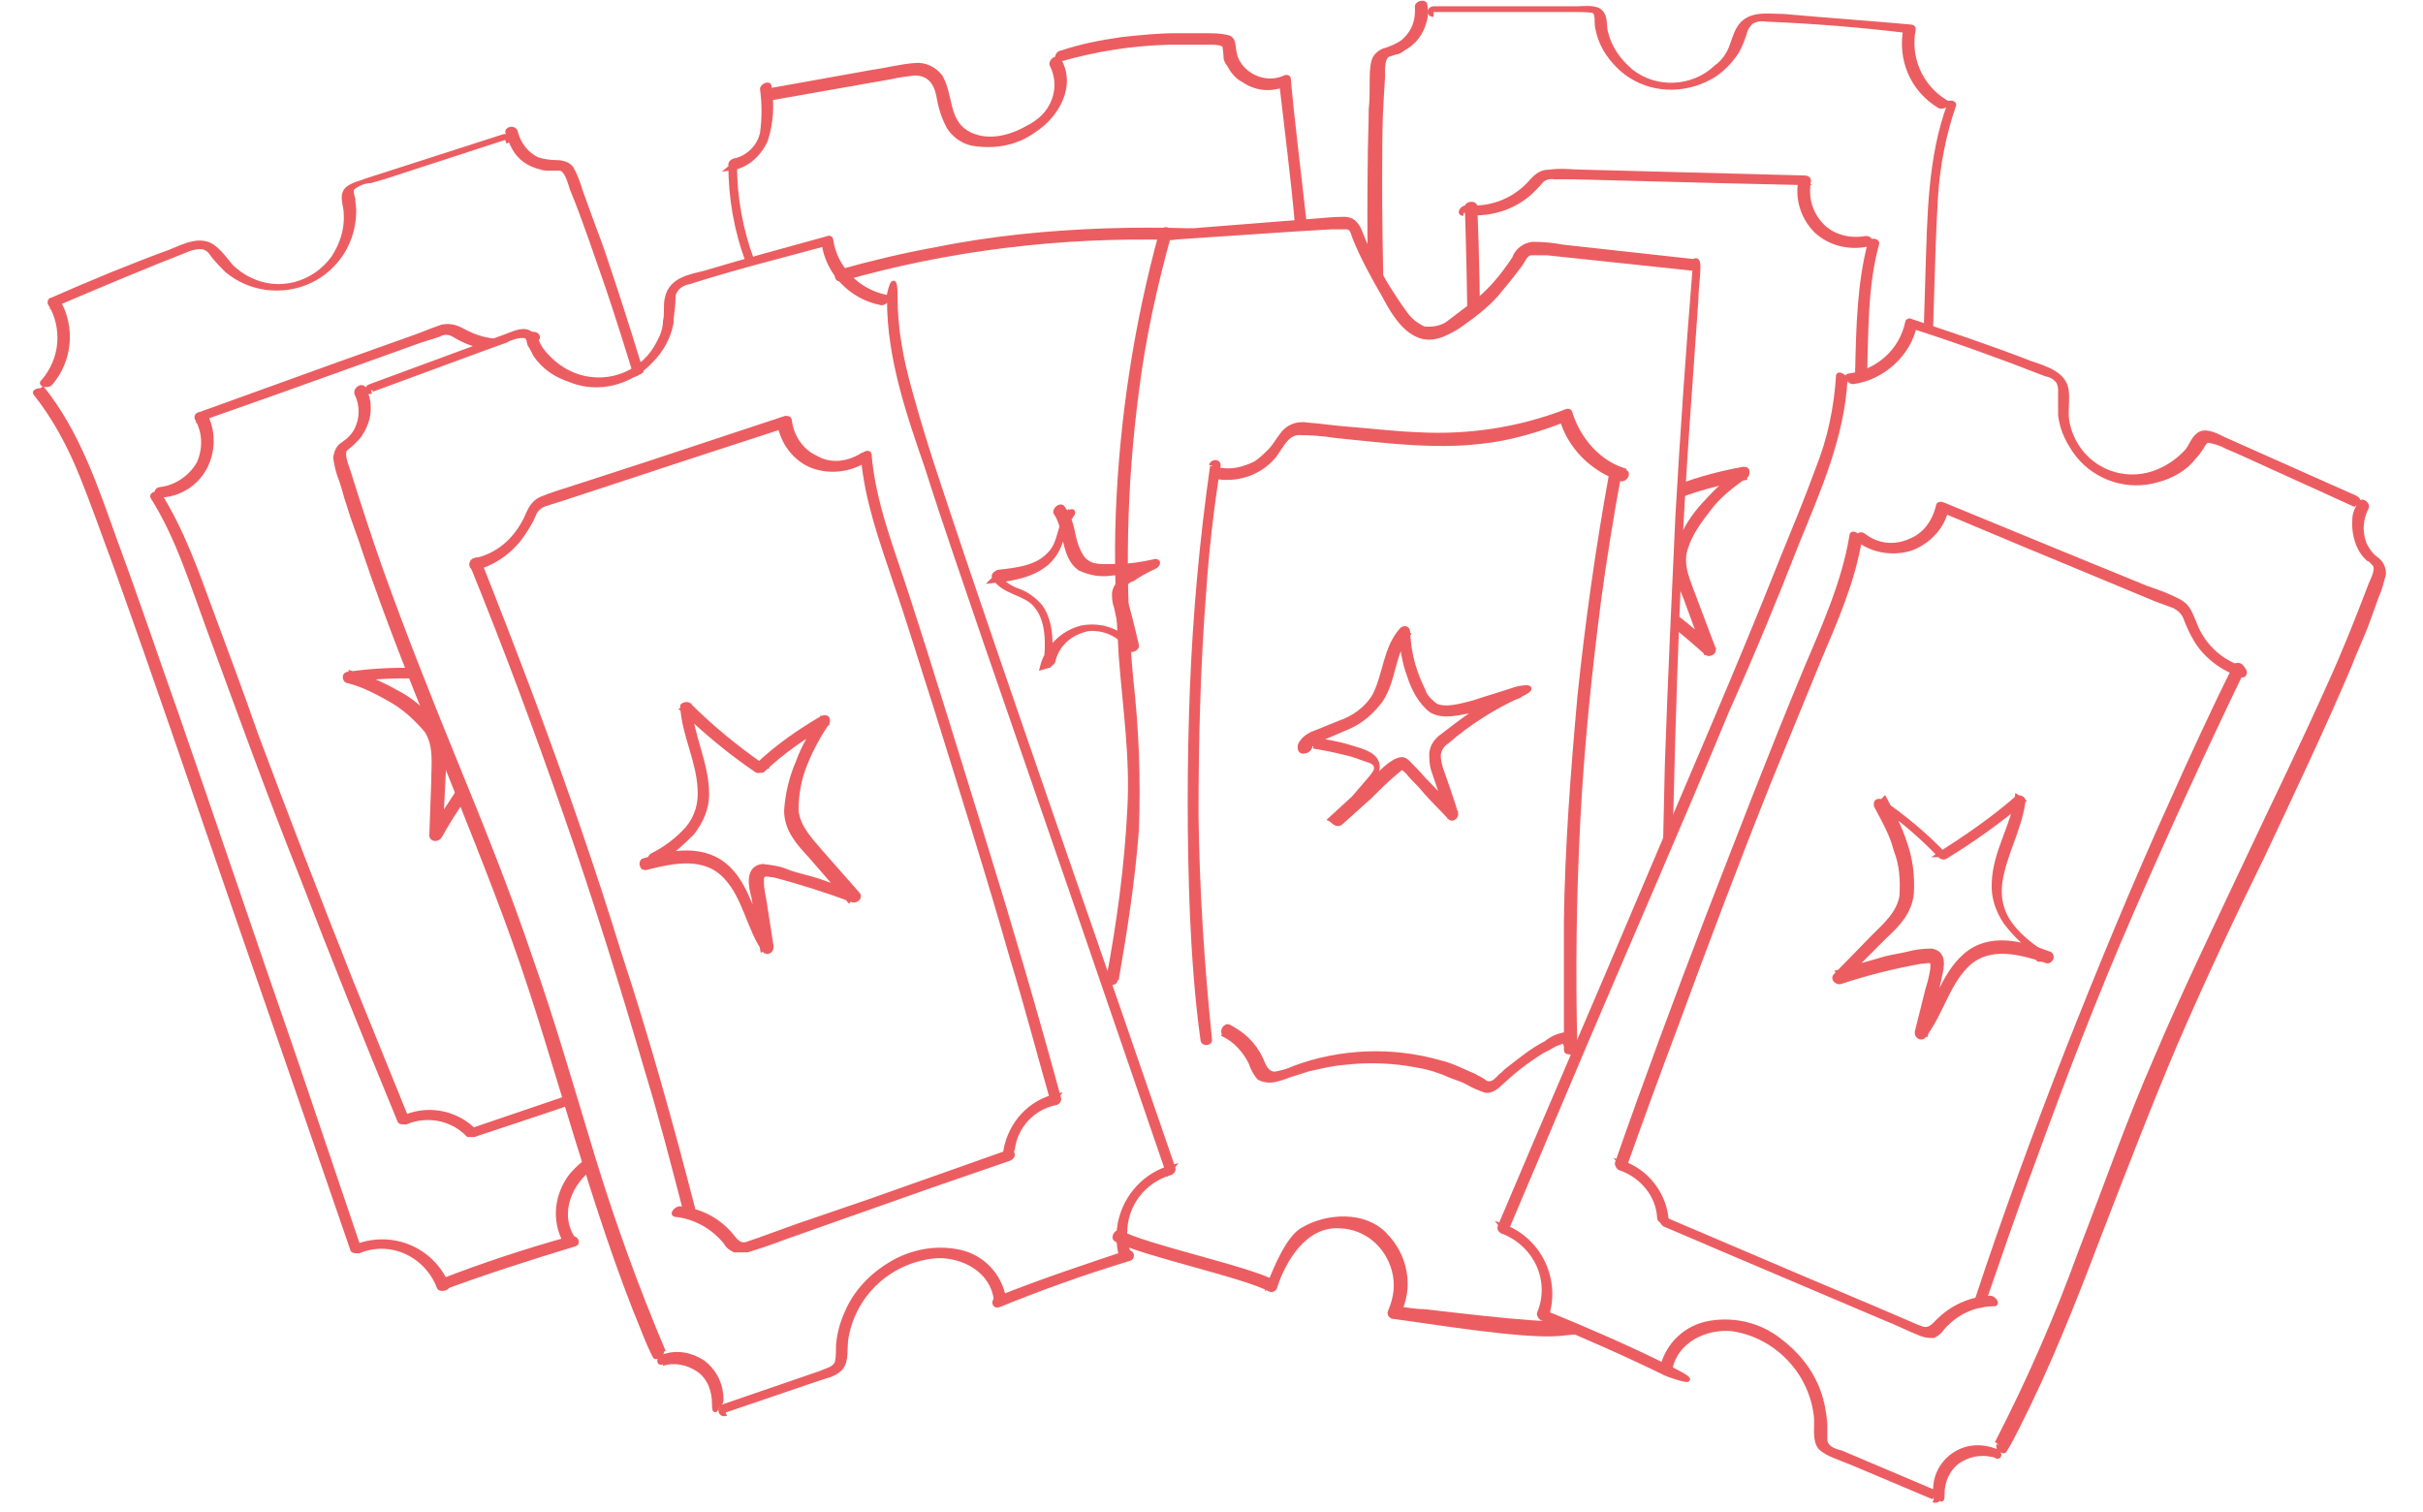 <?xml version="1.0" encoding="UTF-8"?>
<svg id="_レイヤー_1" xmlns="http://www.w3.org/2000/svg" xmlns:xlink="http://www.w3.org/1999/xlink" version="1.1" viewBox="0 0 252 157.2">
  <!-- Generator: Adobe Illustrator 29.0.1, SVG Export Plug-In . SVG Version: 2.1.0 Build 192)  -->
  <defs>
    <style>
      .st0 {
        fill: none;
      }

      .st1 {
        clip-path: url(#clippath-1);
      }

      .st2 {
        clip-path: url(#clippath-2);
      }

      .st3 {
        fill: #ec5d61;
        stroke: #ec5d61;
        stroke-width: .5px;
      }

      .st4 {
        clip-path: url(#clippath);
      }
    </style>
    <clipPath id="clippath">
      <polygon class="st0" points="111.5 20.9 178 20.9 174.9 84.5 156.4 128.4 160.5 137 165.4 139 111.5 140 111.5 20.9"/>
    </clipPath>
    <clipPath id="clippath-1">
      <path class="st0" d="M140.8,23.5h-8.7l-.4-31.5,63,4.2,11,9.5-2.2,29.5-4.6-1.2c-.4,1.7-1.3,3.2-2.4,4.4-1.3.8-2.8,1.3-4.4,1.2,0,0-5,17.6-9.6,28.7-4.5,11.1-7.8,18.2-7.8,18.2,0,0-1.1,5.7-.4-16.8.6-22.5,2.1-42.3,2.1-42.3l-17.2-1.5s-6,9.5-10.5,9c-4.6-.5-7.9-11.5-7.9-11.5h.1Z"/>
    </clipPath>
    <clipPath id="clippath-2">
      <path class="st0" d="M70,30.5c.2-1.4,4.6-2.1,4.6-2.1L66.2.3,7.6,23.8,0,36.2l31.3,102.7,24.4-4.5,9.3-1.7s-7.8-24.2-15.3-45.3c-7.6-21.2-14.3-40.5-14.3-40.5,1.2,0,2.1-.7,2.5-1.7.5-1.5.6-3,.3-4.6l16.8-5.9s3.9,6.9,10,4.9c6.1-2,4.8-7.6,5-8.9v-.2Z"/>
    </clipPath>
  </defs>
  <g id="ticket">
    <g id="_1枚目">
      <path id="_パス_4960" class="st3" d="M69,140.6c-2.8-6.6-5.3-13.5-7.4-20.4s-4.1-13.9-6.5-20.7c-2.3-6.8-5-13.5-7.7-20.1s-5.4-13.4-7.8-20.1c-1.2-3.4-2.3-6.8-3.4-10.3-.2-.6-.7-1.8-.3-2.3.2-.2.5-.4.7-.6l.6-.6c.7-.9,1.2-2.1,1.1-3.3,0-.6-.2-1.2-.5-1.8-.2-.3-.8.1-.7.5.6,1.2.6,2.6,0,3.8-.3.6-.8,1.1-1.4,1.5-.5.3-.7.8-.8,1.4.1.7.3,1.6.6,2.3.3.8.5,1.8.8,2.6.5,1.7,1.2,3.4,1.7,5,2.3,6.8,5,13.6,7.7,20.2,2.6,6.6,5.4,13.4,7.8,20.1,2.4,6.7,4.4,13.7,6.5,20.5s4.3,13.7,7,20.2c.3.8.7,1.7,1.1,2.5.1.3.8-.1.7-.5"/>
      <path id="_パス_4961" class="st3" d="M38.7,40.5l12.5-4.6,1.4-.5c.5-.3,1.2-.5,1.8-.5s.6.5.7.9c.2.3.4.7.6,1.1.9,1.3,2.1,2.1,3.6,2.6,2.9,1.2,6.3.3,8.4-2,1.1-1.1,1.8-2.4,2.1-3.9,0-.8.2-1.6.2-2.4s.1-.7.3-1.1c.3-.4.8-.7,1.4-.8,4.7-1.5,9.5-2.7,14.3-4h-.3c.4,3,2.8,5.6,6,6.2.3,0,.8-.5.4-.6-2.9-.6-5.3-3-5.7-6,0-.1-.2-.2-.3-.1-4.3,1.2-8.5,2.3-12.8,3.6-1.6.4-3.5.7-3.9,2.6-.2.7,0,1.6-.2,2.4,0,.8-.3,1.6-.7,2.3-1.5,3-5,4.5-8.3,3.5-1.6-.5-2.9-1.5-3.9-2.8-.4-.5-.6-1.5-1.3-1.8-.7-.4-1.8.2-2.4.4l-14.1,5.2c-.4.1-.4.7.1.5"/>
      <path id="_パス_4962" class="st3" d="M92.5,31.2c0,6,2,11.8,3.9,17.3,1.9,6,4,12,6,17.9,4.1,11.9,8.2,23.7,12.2,35.4l6.9,20.1.4-.5c-4,1.1-6.3,5.2-5.3,9.1,0,.3.8-.1.7-.3-1.1-3.5.8-7.1,4.3-8.2h0c.2,0,.5-.3.4-.5-4.1-11.9-8.2-23.8-12.3-35.6-4.1-11.9-8.2-23.7-12.1-35.5-1.1-3.3-2.1-6.5-3-9.8-.9-3.2-1.5-6.4-1.5-9.7s-.7,0-.7.3"/>
      <path id="_パス_4963" class="st3" d="M75.3,146.7l8.5-2.9,2.1-.7c.5-.1,1.1-.4,1.5-.8.7-.8.4-2.1.6-3.2.8-4.6,4.6-8.1,9.4-8.5,2.8-.1,5.8,1.5,6.2,4.5,0,.5.9.4.8,0-.4-2.4-2.2-4.4-4.7-4.9-2.4-.5-5,0-7.1,1.3-2,1.2-3.6,2.9-4.5,5-.5,1.1-.8,2.2-.9,3.4,0,.5,0,1.2-.1,1.7-.2.8-1.1.9-1.7,1.2l-10.2,3.5c-.2,0-.3.3-.2.5,0,.2.3.3.5.2"/>
      <path id="_パス_4964" class="st3" d="M68.9,141.8c1.3-.4,2.6-.1,3.7.6,1.2.8,1.7,2.2,1.7,3.6s.3,0,.4,0c.2,0,.3-.2.3-.4,0-1.5-.6-2.9-1.9-3.9-1.2-.8-2.7-1.1-4.1-.6-.2,0-.3.2-.4.4,0,.2.1.2.3.2"/>
      <path id="_パス_4965" class="st3" d="M103.9,135.7c4.4-1.8,8.9-3.4,13.5-4.8.5-.1.3-.8-.2-.6-4.5,1.5-9,3-13.5,4.8-.4.2-.3.8.2.6"/>
      <path id="_パス_4966" class="st3" d="M72.1,125.9c-2.3-8.9-4.8-17.9-7.7-26.7-2.7-8.8-5.8-17.7-9-26.3-1.8-4.8-3.7-9.7-5.6-14.5-.1-.4-.8,0-.7.3,3.5,8.6,6.7,17.2,9.8,26.1s5.8,17.6,8.4,26.5c1.5,4.9,2.8,10,4.1,15,0,.4.8,0,.7-.3"/>
      <path id="_パス_4967" class="st3" d="M49.2,59.1c1.9-.4,3.7-1.6,4.9-3.2.5-.7,1.1-1.6,1.4-2.4.2-.5.6-.9,1.2-1.1.6-.2,1.3-.4,1.9-.6l14.6-4.8,8.3-2.7-.4-.2c.3,1.9,1.6,3.6,3.3,4.3,1.8.7,3.8.5,5.5-.5.4-.3,0-.8-.3-.5-1.5.9-3.3,1.1-4.8.2-1.5-.7-2.5-2.2-2.7-3.9,0-.2-.3-.2-.4-.2l-14.5,4.8-7.4,2.4c-1.2.4-2.3.7-3.5,1.2-.9.4-1.2,1.2-1.6,2.1-1.1,2.2-2.9,3.8-5.3,4.3-.4,0-.5.8,0,.7"/>
      <path id="_パス_4968" class="st3" d="M89.8,47.7c.4,4.4,1.9,8.5,3.3,12.7,1.5,4.3,2.8,8.7,4.2,13,2.7,8.7,5.5,17.5,8,26.3,1.5,4.9,2.8,9.9,4.2,14.8l.4-.5c-2.7.6-4.8,2.8-5.3,5.7,0,.4.7.1.7-.2.3-2.4,2.1-4.3,4.4-4.8.2,0,.5-.2.4-.5-2.4-8.8-5-17.7-7.7-26.4s-5.4-17.6-8.2-26.2c-1.5-4.6-3.4-9.4-3.8-14.3,0-.4-.8,0-.7.3"/>
      <path id="_パス_4969" class="st3" d="M105,119.8l-14.7,5.2-7.3,2.5-3.6,1.3c-.5.2-1.2.4-1.7.6-.7.2-1.1-.2-1.5-.7-1.3-1.7-3.3-2.8-5.5-3-.3,0-.8.5-.5.6,2.1.2,4,1.3,5.3,2.9.2.4.5.6.9.8h1.3c1.3-.4,2.5-.8,3.8-1.3l15-5.3,8.4-2.9c.1,0,.4-.2.4-.4s-.1-.2-.3-.1"/>
      <path id="_パス_4970" class="st3" d="M68.1,89.6c1.5-.7,2.7-1.8,3.9-3,.9-1.2,1.5-2.5,1.5-4,0-3.2-1.6-6-1.8-9.1l-.7.3c2.4,2.3,4.9,4.4,7.7,6.3.2.1.4,0,.6,0,2-1.9,4.3-3.5,6.6-4.8l-.5-.5c-.9,1.4-1.8,2.8-2.4,4.5-.7,1.6-1.1,3.4-1.2,5,0,2,1.3,3.4,2.5,4.7l4,4.6.5-.6c-1.6-.6-3.2-1.3-4.8-1.7-.7-.2-1.6-.4-2.3-.7-.7-.3-1.6-.4-2.4-.5-1.6.2-1.2,2.1-.9,3.2.3,1.8.6,3.6.9,5.4l.7-.4c-1.7-2.5-2.1-5.9-4.3-8-2.4-2.3-5.8-1.7-8.7-.8-.2,0-.3.3-.2.5,0,.2.3.3.5.2,2.8-.7,6.1-1.4,8.3,1.1,1.9,2.1,2.3,5.2,3.9,7.5.3.4.8,0,.7-.4l-.7-4.5c-.1-.7-.3-1.4-.3-2.1s0-.6.2-.8c.2-.2.8,0,1.1,0,2.7.7,5.5,1.6,8.2,2.6.3.1.8-.3.5-.6l-3.7-4.2c-1.2-1.4-2.5-2.7-2.7-4.5,0-1.7.3-3.3.9-4.8s1.4-3,2.3-4.3c.1-.1.1-.4,0-.5s-.3-.1-.5,0c-2.4,1.4-4.7,3-6.8,5h.6c-2.7-1.9-5.3-4-7.7-6.4-.2-.1-.5,0-.6.1v.2c.2,2.9,1.7,5.6,1.8,8.5.1,1.5-.3,2.9-1.3,4.1-1.1,1.2-2.3,2.1-3.7,2.8-.4.3,0,.9.4.6"/>
    </g>
    <g id="_2枚目">
      <g class="st4">
        <g id="_マスクグループ_6">
          <g id="_グループ_854">
            <path id="_パス_4971" class="st3" d="M116.1,101.9c.9-5.2,1.7-10.3,2.1-15.6.2-5.3,0-10.5-.6-15.8-.9-9.9-.7-19.9.6-29.8.7-5.6,1.9-11,3.4-16.4.1-.5-.6-.6-.8-.1-2.6,9.5-4.1,19.2-4.5,29.1-.2,4.9,0,10,.3,14.9.4,5.3,1.2,10.5.9,15.9-.3,6-1.1,11.9-2.2,17.7,0,.2.1.4.3.4s.4-.1.4-.3h0"/>
            <path id="_パス_4972" class="st3" d="M121.6,24.7l13.5-.9,3.4-.2h1.5c.6,0,.7.5.9,1.1.8,2,1.9,4,3,5.9.8,1.5,1.8,3.3,3.3,4.1,1.6.9,3.2,0,4.5-.8,1.7-1.2,3.3-2.4,4.5-4,.6-.7,1.3-1.6,1.9-2.4.3-.4.5-1.1,1.1-1.2h1.7l15.1,1.6c.4,0,.7-.7.2-.7l-13.6-1.5c-1.1-.2-2.1-.3-3.2-.3-.8.1-1.6.6-1.9,1.5-1.2,1.8-2.5,3.4-4.2,4.7-.8.6-1.7,1.3-2.5,1.9-.7.6-1.7.8-2.7.7-.7-.3-1.4-.8-1.9-1.5-.6-.8-1.2-1.7-1.7-2.5-1.2-1.9-2.2-3.9-3-5.9-.3-.8-.7-1.5-1.7-1.5s-2.1.1-3.2.2l-15.2,1.2c-.4,0-.5.8,0,.7"/>
            <path id="_パス_4973" class="st3" d="M176.3,27.7c-.7,8.6-1.3,17.2-1.8,25.9-.4,8.6-.8,17.2-1.1,25.9-.2,8.6-.4,17.3-.4,26s0,17.2.3,25.9c0,1.1.1,2.1,0,3,0,.5-.1.9-.5,1.4-.5.3-1.1.6-1.7.6-1.9.5-3.8.8-5.8,1.2-3.9.5-13.4-.8-17.2-1.2-.9,0-1.9-.2-2.9-.3l.2.5c1.4-2.7.8-6-1.4-8.2-2.1-2.2-6-2-8.5-.5-1.5.8-2.9,4.2-3.5,5.8l.5-.3c-2.4-1.4-13.6-3.8-16-5.2-.3-.2-.8.5-.4.7,2.4,1.4,13.6,3.8,16,5.2.2.1.5-.1.5-.3.8-2.5,3-6.6,6.8-6.3,2.7.1,4.9,2,5.6,4.6.4,1.5.2,2.9-.4,4.3-.1.2,0,.4.2.5,3.9.5,13.4,2.1,17.3,1.8,2-.2,4-.4,6-.8.9-.2,2-.4,2.9-.6.9-.1,1.7-.5,2.3-1.3.4-.7.5-1.7.4-2.5v-3.4c0-2.2,0-4.4-.1-6.5,0-4.4-.1-8.8-.1-13.2,0-8.8,0-17.7.3-26.5.2-8.8.5-17.7.9-26.5s1.1-17.7,1.7-26.4c0-1.1.2-2.1.2-3.3s-.7-.3-.7.1"/>
            <path id="_パス_4974" class="st3" d="M127.1,107.5c1.4.6,2.4,1.8,3,3,.2.6.5,1.2.9,1.6.4.2.9.3,1.5.2.5-.1,1.1-.3,1.6-.5.6-.2,1.3-.4,1.9-.6,1.3-.3,2.5-.6,3.8-.7,2.5-.3,5.2-.2,7.7.3,1.2.2,2.4.6,3.5,1.1.5.2,1.2.4,1.7.7.5.3,1.2.6,1.8.8.6.1,1.2-.4,1.6-.8,1.4-1.3,2.7-2.3,4.3-3.3.4-.2.8-.4,1.3-.7,0,0,1.1-.5,1.1-.2,0,.5.6.2.7-.2,0-.5-.3-.6-.7-.6-.7.1-1.4.4-2,.9-1.4.7-2.6,1.7-3.9,2.7-.3.2-.5.5-.8.7-.3.3-.7.8-1.2.8s-.5-.2-.7-.3c-.3-.2-.6-.3-.9-.5-1.2-.5-2.3-1.1-3.6-1.4-4.9-1.4-10.3-1.2-15.1.6-.6.3-1.4.5-2,.6-.9,0-1.2-.9-1.5-1.6-.7-1.5-1.9-2.6-3.3-3.3-.3-.2-.8.5-.4.7"/>
            <path id="_パス_4975" class="st3" d="M167.6,49.3c-1.4,7.7-2.5,15.5-3.3,23.2-.7,7.8-1.3,15.7-1.4,23.4v13.2c0,.2,0,.3.3.3.9.2,1.9,0,2.7-.4s.3-.9-.1-.7c-.7.4-1.6.5-2.3.3,0,.1.2.2.3.3-.2-7.8-.1-15.6.3-23.4.4-7.8,1.2-15.6,2.2-23.3.6-4.4,1.3-8.7,2.1-13,0-.5-.6-.5-.7,0"/>
            <path id="_パス_4976" class="st3" d="M169.1,49c-2.8-.8-4.9-3.2-5.8-6,0-.2-.2-.3-.4-.2h0c-4.9,1.9-10.2,2.7-15.5,2.4-2.5-.1-4.9-.4-7.5-.6-1.3-.1-2.5-.3-3.9-.4-1.1-.2-2.1.2-2.7,1.1-.4.5-.7,1.1-1.2,1.6s-.9.9-1.5,1.3c-1.2.6-2.4.9-3.7.7-.4,0-.7.7-.2.7,2.2.3,4.4-.5,5.8-2.2.7-.9,1.3-2.4,2.6-2.4s2.5.1,3.8.3c5,.5,10.2,1.2,15.2.6,2.9-.3,5.9-1.2,8.7-2.3l-.4-.2c.8,3,3.2,5.4,6.2,6.4.4.1.8-.6.4-.7"/>
            <path id="_パス_4977" class="st3" d="M126.1,48.5c-1.1,7.7-1.8,15.5-2.1,23.2-.3,7.8-.3,15.6,0,23.3.2,4.4.5,8.8,1.1,13.1,0,.5.8.4.7,0-.8-7.8-1.3-15.6-1.4-23.3,0-7.8.2-15.6.8-23.3.3-4.4.8-8.7,1.5-13.1,0-.5-.7-.3-.7,0"/>
            <path id="_パス_4978" class="st3" d="M136.6,77.6c1.2.2,2.2.4,3.4.7.5.1,1.1.3,1.6.5s1.3.3,1.5.8-.2.9-.5,1.3l-1.2,1.4-2.4,2.8c-.3.4.1.8.5.4l3-2.7c.9-.9,1.9-1.9,2.9-2.7.2-.2.4-.3.6-.2.2.2.5.4.6.6.4.5.9.9,1.4,1.5.9,1.1,1.9,2,2.8,3,.2.3.7-.1.6-.4-.4-1.4-.9-2.7-1.4-4.2-.2-.5-.4-1.2-.4-1.8s.4-1.2.9-1.5c2.2-1.9,4.7-3.5,7.3-4.7s.4-.9-.2-.7c-1.5.5-2.9.9-4.4,1.4-1.2.3-2.8.8-3.9.3-.5-.4-1.1-.9-1.3-1.6-.3-.6-.6-1.3-.8-1.9-.5-1.4-.7-2.7-.8-4.2,0-.4-.4-.4-.6-.2-1.7,1.9-1.7,4.6-2.8,6.8-.8,1.4-2.2,2.4-3.7,2.9-.7.3-1.5.6-2.2.9-.6.2-1.3.5-1.7,1.1-.3.3-.3,1.1.3.9.4,0,.8-.6.4-.9-.4-.3-.9.3-.5.6h0v-.3c.2.1.4,0,.5,0,0,0,.2-.1.3-.2.2,0,.3-.2.5-.3.4-.2.7-.3,1.2-.5.7-.3,1.4-.6,2.1-.9,1.4-.6,2.5-1.6,3.4-2.8,1.4-2.1,1.2-4.9,2.8-6.8l-.6-.2c0,1.6.3,3.2.8,4.5.4,1.3,1.2,2.8,2.3,3.6,1.3.7,2.8.2,4.1,0,1.7-.4,3.4-.9,4.9-1.5l-.2-.7c-1.5.7-2.9,1.6-4.3,2.4-1.3.8-2.5,1.8-3.7,2.7-.4.4-.7.8-.8,1.5,0,.6,0,1.2.2,1.8l1.6,4.7.6-.4-3.3-3.4c-.5-.6-1.1-1.2-1.6-1.7s-.8-.3-1.3-.1c-.5.3-.9.6-1.4,1.1l-1.7,1.6-3.6,3.3c.2.1.3.3.5.4l2.8-3.4c.6-.7,1.8-1.7,1.5-2.8s-2-1.4-2.9-1.7c-1.3-.4-2.6-.6-4-.8-.4,0-.7.7-.2.7"/>
          </g>
        </g>
      </g>
    </g>
    <g id="_3枚目">
      <path id="_パス_4979" class="st3" d="M78.2,27.1c-1.2-3.2-1.8-6.6-1.8-10l-.5.4c1.7-.2,3-1.4,3.7-2.9.6-1.8.7-3.7.4-5.6,0-.4-.8,0-.7.3.2,1.5.2,3,0,4.5-.3,1.5-1.5,2.6-2.8,2.9-.2,0-.5.2-.5.4,0,3.5.6,6.9,1.8,10.1.1.4.8,0,.7-.3"/>
      <path id="_パス_4980" class="st3" d="M80.1,10.2l10.2-1.8,2.3-.4c.8-.2,1.7-.3,2.5-.4,1.5,0,2.2.9,2.5,2.2.2,1.2.5,2.3,1.1,3.4.5.8,1.4,1.5,2.4,1.7,2.3.4,4.6,0,6.5-1.4,2.3-1.5,4.1-4.6,2.5-7.3-.2-.3-.8.2-.7.5.6,1.2.7,2.5.2,3.8s-1.5,2.2-2.7,2.8c-1.9,1.1-4.4,1.7-6.4.5-2.1-1.3-1.6-3.9-2.7-5.8-.6-.8-1.6-1.3-2.6-1.2-1.5.1-2.9.5-4.4.7l-10.6,1.9c-.3,0-.6.7-.1.6"/>
      <path id="_パス_4981" class="st3" d="M110.1,6.2c3.8-1.1,7.6-1.7,11.5-1.8h4.3c.4,0,1.3,0,1.5.4,0,.3.1.7.1,1.1s.2.6.4.9c.3.6.8,1.2,1.4,1.5,1.3.9,2.9,1.1,4.4.4h-.4c.4,3.5,1.3,10.7,1.6,14.4,0,.4.8,0,.7-.3-.4-3.7-1.3-10.9-1.6-14.6,0-.2-.3-.2-.4-.1-1.4.6-2.9.3-4-.6-.6-.5-1.1-1.2-1.2-1.9-.2-.6,0-1.5-.7-1.7-.8-.2-1.7-.2-2.5-.2h-2.8c-1.9,0-3.8.2-5.7.4-2.1.3-4.2.7-6.3,1.4-.2,0-.4.2-.4.4s.1.3.3.3h0"/>
      <path id="_パス_4982" class="st3" d="M87.5,29c11.1-3.2,22.8-4.6,34.4-4.3.7,0,2.7-.7,2-.7-2.9-.1-5.9-.1-8.9,0-6,.2-12,.8-17.9,2-3.3.6-6.6,1.4-9.8,2.3-.2,0-.3.3-.2.5,0,.2.3.3.5.2"/>
      <path id="_パス_4983" class="st3" d="M111.3,53.1c-1.2,1.4-.9,3.4-2.2,4.6-1.3,1.4-3.5,1.6-5.2,1.8-.2,0-.6.3-.5.5.9,1.6,3.2,1.6,4.3,2.9,1.4,1.6,1.3,4.1,1.1,6.1,0,.4.6,0,.7-.2.4-1.8,1.8-3,3.6-3.4,1.7-.2,3.5.6,4.4,2.1.2.2.8-.1.7-.4-.4-1.7-.8-3.4-1.3-5-.2-.4-.2-.8,0-1.2.2-.3.5-.6.9-.7.7-.5,1.5-.9,2.3-1.3.3-.1.5-.6,0-.5-1.4.3-2.6.5-4,.5s-2.5.2-3.4-.7c-.6-.7-.9-1.7-1.1-2.6-.2-1.1-.5-2-1.1-2.8-.2-.3-.8.2-.7.5,1.2,1.7.7,4.5,2.5,5.8,1.1.5,2.2.7,3.4.5,1.4,0,2.8-.3,4.2-.6v-.5c-.8.4-1.8.9-2.6,1.5-.6.4-1.3.8-1.4,1.7,0,.4,0,.9.2,1.4l.3,1.4c.3,1.1.5,2.2.8,3.3l.7-.4c-1.2-1.7-3.3-2.5-5.4-2.1-2,.5-3.6,2.1-4.1,4.1l.7-.2c.2-2,.3-4.4-.9-6.1-.6-.7-1.4-1.3-2.2-1.6-.9-.3-1.7-.8-2.3-1.6l-.5.5c1.9-.2,4-.5,5.6-1.8.7-.6,1.2-1.4,1.5-2.3.2-1.1.6-2,1.2-2.8.1-.1.1-.3,0-.3s-.4.1-.5.2"/>
    </g>
    <g class="st1">
      <g id="_マスクグループ_2">
        <g id="_1枚目-2">
          <path id="_パス_4960-2" class="st3" d="M143.3,105.4c-.4-7.3-.4-14.5,0-21.7.3-7.3.8-14.4.9-21.7.1-7.1,0-14.4-.3-21.6-.2-7.1-.4-14.3-.4-21.6s.1-7.3.3-10.8c0-.6-.1-1.9.5-2.3.3-.1.6-.2.9-.3.3,0,.5-.2.8-.4,1.1-.6,1.8-1.6,2.1-2.7.2-.6.2-1.2.1-1.8,0-.3-.8-.2-.8.2.1,1.4-.3,2.6-1.4,3.6-.5.4-1.2.7-1.8.9-.5.1-1.1.5-1.3,1.1-.2.7-.2,1.6-.2,2.4s0,1.8-.1,2.7c0,1.8-.1,3.6-.1,5.4-.1,7.3,0,14.4.3,21.7.2,7.1.4,14.3.4,21.6s-.5,14.4-.8,21.6c-.4,7.1-.6,14.3-.3,21.4,0,.9,0,1.8.1,2.7,0,.3.8.2.8-.2"/>
          <path id="_パス_4961-2" class="st3" d="M149,1h14.8c.6,0,1.3,0,1.9.1.4.2.4.7.4,1.2s.1.8.2,1.2c.4,1.5,1.3,2.7,2.4,3.7,2.4,2.1,5.8,2.4,8.6,1.1,1.4-.6,2.5-1.7,3.3-2.9.4-.7.7-1.5.9-2.2.1-.3.3-.6.6-.9.4-.3,1.1-.4,1.6-.3,4.9.2,9.9.6,14.8,1.2l-.3-.2c-.6,3.2.7,6.3,3.5,8,.3.2,1.1-.2.6-.4-2.6-1.6-3.9-4.6-3.3-7.6,0-.1-.1-.2-.3-.2-4.4-.4-8.8-.7-13.2-1.1-1.6,0-3.6-.4-4.6,1.2-.4.6-.6,1.5-.9,2.2-.3.7-.8,1.4-1.5,1.9-2.4,2.3-6.3,2.5-8.9.4-1.3-1.1-2.2-2.4-2.6-4-.2-.6,0-1.6-.5-2.1-.5-.6-1.7-.4-2.4-.4h-15c-.4,0-.6.6,0,.6"/>
          <path id="_パス_4962-2" class="st3" d="M202.8,10.8c-2.1,5.6-2.1,11.8-2.3,17.7-.2,6.3-.4,12.6-.5,18.9-.2,12.5-.4,25-.6,37.5l-.3,21.2.5-.3c-4.1-.3-7.7,2.7-8.1,6.8,0,.3.8.2.8,0,.2-3.6,3.3-6.4,6.8-6.3h0c.2,0,.5,0,.5-.3.2-12.6.4-25.1.6-37.7.2-12.5.3-25,.7-37.5.1-3.4.2-6.8.4-10.2.2-3.3.8-6.5,1.9-9.7,0-.3-.7-.2-.8,0"/>
          <path id="_パス_4963-2" class="st3" d="M147.1,113.2l8.9.2h2.2c.6,0,1.2,0,1.7-.2.9-.5,1.2-1.9,1.7-2.7,2.3-4.1,7.1-6.1,11.7-4.8,2.6.8,4.9,3.5,4.3,6.4-.1.5.7.7.8.2.4-2.4-.6-4.9-2.7-6.3s-4.6-1.8-7.1-1.3c-2.3.4-4.3,1.6-6,3.2-.8.8-1.5,1.8-2,2.8-.2.5-.4,1.1-.7,1.6-.4.6-1.3.5-2,.5l-10.7-.2c-.2,0-.4.1-.4.4s.1.4.4.4"/>
          <path id="_パス_4964-2" class="st3" d="M142.7,106.6c1.4,0,2.5.7,3.3,1.9.7,1.2.8,2.6.3,4,0,.2.2.2.3.2.2,0,.4-.1.4-.3.5-1.4.4-3-.4-4.3-.8-1.2-2.2-1.9-3.7-2-.2,0-.4,0-.5.2q0,.2.2.2"/>
          <path id="_パス_4965-2" class="st3" d="M177.6,112.8c4.7-.2,9.6-.1,14.3,0,.5,0,.6-.6,0-.7-4.7-.2-9.5-.2-14.3,0-.5,0-.6.7,0,.7"/>
          <path id="_パス_4966-2" class="st3" d="M151.2,92.7c.8-9.3,1.6-18.5,2-27.8.4-9.3.6-18.5.5-27.8,0-5.2-.1-10.4-.3-15.6,0-.4-.8-.3-.8,0,.3,9.3.4,18.5.2,27.9-.1,9.3-.5,18.5-1.2,27.8-.3,5.2-.7,10.4-1.3,15.6,0,.4.8.3.8,0"/>
          <path id="_パス_4967-2" class="st3" d="M152.4,22.1c2,.2,4-.2,5.7-1.3.8-.5,1.5-1.2,2.1-1.9.3-.4.9-.6,1.5-.5h2l15.3.4,8.7.2-.4-.3c-.4,1.9.2,3.9,1.6,5.3,1.4,1.3,3.4,1.8,5.3,1.4.5-.1.3-.7-.2-.6-1.7.3-3.5-.2-4.6-1.4-1.2-1.3-1.6-2.9-1.3-4.6,0-.2-.2-.3-.4-.3l-15.2-.4-7.7-.2c-1.2,0-2.4-.2-3.7,0-1.1,0-1.5.7-2.2,1.4-1.7,1.7-4,2.5-6.4,2.3-.4,0-.8.6-.3.6"/>
          <path id="_パス_4968-2" class="st3" d="M194.5,25.3c-1.1,4.2-1.2,8.7-1.3,13-.1,4.6-.3,9.1-.5,13.8-.4,9.1-.8,18.3-1.5,27.4-.3,5.2-.7,10.3-1.1,15.3l.5-.3c-2.8-.3-5.5,1.1-6.8,3.6-.2.4.6.4.7,0,1.1-2.1,3.4-3.4,5.8-3,.2,0,.5,0,.5-.3.7-9.1,1.4-18.3,1.8-27.4.5-9.1.9-18.3,1.3-27.4.2-4.9,0-10,1.3-14.7,0-.3-.7-.3-.8,0"/>
          <path id="_パス_4969-2" class="st3" d="M184.2,98.3l-15.6-.2h-7.7c0-.1-3.8-.2-3.8-.2h-1.8c-.7,0-.9-.6-1.1-1.2-.6-2.1-2.1-3.8-4.1-4.7-.2-.1-.9.2-.6.4,1.9.8,3.3,2.5,3.9,4.5,0,.4.3.8.5,1.2.3.2.7.3,1.2.3h4l15.9.2h8.9c.1.1.5,0,.5,0,0,0,0-.2-.2-.2"/>
          <path id="_パス_4970-2" class="st3" d="M159.9,57.2c1.6-.2,3.2-.7,4.6-1.5,1.3-.7,2.2-1.9,2.7-3.3,1.2-2.9.5-6.2,1.5-9.1h-.7c1.5,3,3.2,6,5,8.6.1.2.4.2.5.1,2.5-1.1,5.3-1.8,7.9-2.3l-.3-.7c-1.4.9-2.6,2.1-3.8,3.4s-2.1,2.7-2.7,4.4c-.6,1.9,0,3.6.7,5.3l2.1,5.7.7-.4c-1.3-1.2-2.5-2.2-3.9-3.3-.6-.5-1.3-.9-2-1.5-.6-.5-1.3-.9-2.1-1.3-1.6-.4-1.8,1.6-1.9,2.6-.3,1.8-.6,3.6-.9,5.4h.8c-.6-3,0-6.3-1.4-9.1-1.5-3-4.9-3.6-7.9-3.8-.2,0-.4.1-.4.4s.1.4.4.4c2.9.2,6.2.7,7.4,3.9,1.1,2.6.4,5.7,1.1,8.4.1.5.7.3.8,0l.8-4.5c.1-.7.2-1.4.4-2.1,0-.2.2-.6.4-.7.3,0,.7.3,1.1.4,2.4,1.6,4.6,3.4,6.7,5.3.2.2.8,0,.7-.4l-2-5.3c-.6-1.7-1.5-3.4-.9-5.2.5-1.6,1.5-2.9,2.5-4.2s2.3-2.3,3.7-3.3c.2,0,.2-.3.2-.5s-.3-.2-.4-.2c-2.8.5-5.6,1.3-8.1,2.4h.5c-1.9-2.5-3.6-5.5-5-8.4-.1-.2-.4-.2-.6,0,0,0-.1.1-.1.2-.8,2.8-.3,5.8-1.3,8.6-.4,1.4-1.3,2.6-2.5,3.4-1.4.7-2.8,1.3-4.4,1.5-.5,0-.3.8.2.7"/>
        </g>
      </g>
    </g>
    <g class="st2">
      <g id="_マスクグループ_4">
        <g id="_1枚目-3">
          <path id="_パス_5541" class="st3" d="M90.1,111.9c-1.9-7-4.1-13.9-6.7-20.6-2.5-6.7-5.3-13.5-7.6-20.3-2.3-6.8-4.3-13.7-6.3-20.6s-4-13.8-6.3-20.6c-1.2-3.4-2.3-6.8-3.7-10.2-.2-.6-.5-1.9-1.2-2.1h-1.1c-.3,0-.6,0-.9-.1-1.2-.3-2.2-.9-2.8-2-.3-.5-.5-1.1-.7-1.7,0-.3.7-.4.8,0,.3,1.3,1.2,2.4,2.3,2.9.6.2,1.4.3,2,.3s1.2.2,1.5.6c.4.7.7,1.5.9,2.2.3.8.6,1.7.9,2.5.6,1.7,1.3,3.4,1.8,5,2.3,6.8,4.4,13.8,6.4,20.6,2,6.9,4,13.8,6.3,20.6s4.9,13.6,7.5,20.2c2.5,6.6,5,13.4,6.9,20.3.2.8.5,1.8.7,2.6,0,.3-.7.4-.8,0"/>
          <path id="_パス_5542" class="st3" d="M52.5,14.3l-12.6,4.1-1.4.4c-.6,0-1.3.3-1.8.7-.3.3-.1.8,0,1.2,0,.4.1.8.1,1.2,0,1.5-.4,3-1.2,4.3-1.7,2.7-4.7,4.1-7.9,3.7-1.5-.2-2.9-.8-4.1-1.8-.5-.5-1.2-1.2-1.6-1.8-.2-.3-.5-.5-.8-.6-.5-.1-1.1,0-1.6.2-4.6,1.8-9.1,3.7-13.8,5.7l.2-.3c1.6,2.7,1.3,6.2-.8,8.6-.2.2-1.1.1-.7-.2,2-2.3,2.3-5.6.7-8.2,0-.1,0-.3.2-.3,4.1-1.8,8.2-3.5,12.3-5,1.5-.6,3.3-1.6,4.7-.3.6.5,1.1,1.2,1.6,1.8.5.5,1.3,1.1,2,1.4,3,1.5,6.7.5,8.7-2.3.9-1.4,1.4-2.9,1.3-4.6,0-.7-.4-1.6-.1-2.2.3-.7,1.5-.9,2.2-1.2l14.3-4.6c.4-.1.8.3.2.5"/>
          <path id="_パス_5543" class="st3" d="M4.3,40.3c3.8,4.7,5.7,10.5,7.7,16.1,2.2,5.9,4.2,11.9,6.3,17.8,4.1,11.8,8.1,23.7,12.2,35.5l6.8,20.1h-.6c3.8-1.7,8.2,0,9.8,3.9.1.3-.7.4-.8.2-1.3-3.4-5-5.2-8.4-3.8h0c-.2,0-.5,0-.6-.1-4.1-11.9-8.2-23.8-12.3-35.6-4.1-11.9-8.1-23.7-12.3-35.4-1.2-3.2-2.3-6.4-3.6-9.6-1.2-3-2.8-6-4.8-8.5-.2-.2.6-.4.8-.2"/>
          <path id="_パス_5544" class="st3" d="M88.9,120.5l-8.5,2.9-2.1.7c-.5.2-1.2.3-1.7.2-1.1-.2-1.7-1.5-2.4-2.1-3.5-3.2-8.6-3.6-12.6-.9-2.3,1.6-3.7,4.8-2.1,7.4.3.4-.4.8-.7.4-1.2-2.2-.9-4.8.6-6.8,1.6-1.9,3.9-3.2,6.4-3.5,2.3-.3,4.6.1,6.6,1.2,1.1.5,2,1.2,2.8,2,.3.4.7.8,1.2,1.3.6.5,1.4.1,2.1-.1l10.2-3.5c.2,0,.4,0,.5.2,0,.2,0,.4-.2.5h0"/>
          <path id="_パス_5545" class="st3" d="M91,112.7c-1.3.5-2.2,1.6-2.5,2.8-.3,1.4,0,2.8.8,3.9.1.1-.2.3-.3.3-.2,0-.4,0-.5-.1-.9-1.2-1.3-2.7-.8-4.2.4-1.4,1.5-2.5,2.8-3h.6c.1.1,0,.3-.1.3"/>
          <path id="_パス_5546" class="st3" d="M59.7,129.4c-4.6,1.4-9,2.8-13.6,4.5-.4.2-.7-.4-.3-.6,4.4-1.7,8.9-3.2,13.6-4.5.5-.1.8.5.3.6"/>
          <path id="_パス_5547" class="st3" d="M78.6,102.2c-3.7-8.5-7.1-17.1-10.4-25.8-3.3-8.7-6.3-17.5-9.1-26.3-1.6-4.9-3-9.9-4.5-14.9-.1-.4.7-.5.8-.2,2.5,8.9,5.4,17.8,8.4,26.5,3,8.7,6.2,17.5,9.7,26.1,1.9,4.8,3.9,9.6,6,14.4.2.4-.6.5-.8.2"/>
          <path id="_パス_5548" class="st3" d="M55.6,35.4c-1.8.8-3.9,1.1-5.8.5-.9-.2-1.8-.6-2.6-1.1-.5-.3-1.1-.3-1.6,0-.6.2-1.3.4-1.9.6l-14.5,5.2-8.2,2.9.3-.4c.9,1.7.9,3.8,0,5.5-.9,1.7-2.6,2.8-4.6,2.9-.5,0-.5-.6,0-.6,1.7-.2,3.2-1.3,4-2.7.7-1.6.6-3.3-.2-4.7-.1-.2.1-.4.3-.4l14.4-5.2,7.3-2.6c1.2-.4,2.3-.9,3.5-1.3,1.1-.2,1.7.2,2.5.6,2.1,1.1,4.6,1.2,6.8.2.4-.2.9.3.4.5"/>
          <path id="_パス_5549" class="st3" d="M16.6,51.5c2.3,3.7,3.8,7.9,5.3,12,1.6,4.3,3.2,8.6,4.7,12.9,3.2,8.6,6.5,17.1,9.9,25.7,1.9,4.7,3.9,9.6,5.8,14.3h-.6c2.5-1.3,5.6-.8,7.6,1.2.3.3-.5.5-.7.3-1.7-1.7-4.3-2.1-6.4-1.2-.2,0-.5,0-.6-.1-3.5-8.5-6.9-16.9-10.2-25.5-3.4-8.5-6.5-17.1-9.7-25.8-1.7-4.6-3.2-9.5-5.8-13.6-.2-.3.6-.5.8-.2"/>
          <path id="_パス_5550" class="st3" d="M49,117.6l14.7-5,7.4-2.5,3.6-1.3c.5-.2,1.2-.3,1.7-.6.7-.3.6-.8.6-1.5,0-2.2.8-4.2,2.4-5.7.2-.2,1.1,0,.7.2-1.5,1.5-2.3,3.5-2.3,5.5s0,.8-.2,1.3c-.2.3-.6.5-1.1.7-1.3.4-2.5.8-3.8,1.3l-15,5.2-8.4,2.8h-.6c-.1-.1,0-.2.1-.3"/>
          <path id="_パス_5551" class="st3" d="M59.4,71.1c-1.6.3-3.3.3-4.8,0-1.5-.3-2.7-1.2-3.7-2.3-2-2.4-2.4-5.7-4.2-8.3h.7c-.4,3.2-1.2,6.4-2.2,9.6,0,.2-.3.3-.5.3-2.7-.2-5.5-.1-8.2.3v-.7c1.7.5,3.3,1.2,4.7,2,1.6.8,2.9,2,4,3.3,1.2,1.6,1.1,3.4.9,5.3l-.3,6.1h-.8c.8-1.6,1.8-3,2.7-4.4.4-.6.9-1.4,1.5-2,.4-.7.9-1.4,1.6-1.8,1.4-.8,2.1.9,2.6,1.9.8,1.6,1.7,3.3,2.6,4.8l-.8.2c-.3-3-1.9-5.9-1.5-8.9.4-3.4,3.6-4.8,6.3-6.1.2,0,.4,0,.5.2,0,.2,0,.4-.2.5h0c-2.6,1.2-5.7,2.6-5.9,6-.1,2.8,1.4,5.5,1.6,8.3,0,.5-.6.5-.8.2l-2.2-4c-.3-.6-.6-1.3-1.1-1.9-.1-.2-.3-.5-.6-.5s-.6.5-.8.7c-1.8,2.3-3.4,4.6-4.8,7.1-.2.3-.8.3-.8-.1l.2-5.6c0-1.8.3-3.7-.7-5.3-1.1-1.3-2.3-2.4-3.7-3.2-1.4-.8-2.9-1.6-4.5-2-.2,0-.3-.2-.3-.4s.2-.3.4-.3c2.8-.4,5.7-.5,8.5-.3l-.5.3c1.1-3.2,1.7-6.4,2.2-9.7,0-.2.3-.3.5-.3,0,0,.1,0,.2.1,1.6,2.4,2.1,5.5,3.8,7.8.8,1.3,2.1,2.1,3.5,2.4,1.6.3,3.2.3,4.6,0,.5,0,.6.7,0,.7"/>
        </g>
      </g>
    </g>
    <g id="_1枚目-4">
      <path id="_パス_4960-3" class="st3" d="M207.7,150.1c3.3-6.4,6.2-13,8.7-19.9,2.6-6.7,5-13.6,7.9-20.2,2.8-6.6,5.9-13,9-19.6s6.2-12.9,9.1-19.4c1.5-3.3,2.8-6.6,4.1-10,.2-.6.9-1.7.5-2.3-.2-.2-.4-.5-.7-.6-.2-.2-.4-.4-.6-.7-.6-.9-.9-2.2-.8-3.4,0-.6.3-1.2.6-1.7.2-.3.8.2.6.5-.6,1.2-.7,2.5-.2,3.8.3.6.7,1.2,1.3,1.6.4.3.7.8.7,1.5-.2.7-.4,1.6-.7,2.2-.3.8-.6,1.7-.9,2.5-.6,1.7-1.4,3.3-2,4.9-2.8,6.6-5.9,13.1-9,19.7-3.2,6.5-6.2,12.9-9.1,19.6-2.8,6.6-5.4,13.4-8,20.1-2.5,6.6-5.2,13.4-8.4,19.7-.4.8-.8,1.6-1.3,2.4-.1.3-.8-.2-.6-.5"/>
      <path id="_パス_4961-3" class="st3" d="M245,52.5l-12.1-5.5-1.4-.6c-.5-.3-1.2-.5-1.8-.6-.4,0-.6.5-.8.8s-.4.6-.7.9c-.9,1.2-2.3,2-3.8,2.4-3,.9-6.3-.1-8.3-2.6-.9-1.2-1.6-2.5-1.8-4.1v-2.4c0-.4,0-.7-.2-1.1-.3-.4-.7-.7-1.3-.8-4.6-1.8-9.3-3.5-14-5h.3c-.6,2.9-3.3,5.4-6.4,5.8-.3,0-.8-.6-.4-.6,3-.4,5.5-2.6,6.1-5.6,0-.1.2-.2.3-.1,4.2,1.4,8.4,2.8,12.5,4.4,1.5.5,3.5,1.1,3.7,2.8.1.8,0,1.6,0,2.4s.2,1.6.5,2.3c1.3,3.2,4.7,4.9,8,4.1,1.6-.4,3-1.3,4.1-2.5.4-.5.7-1.5,1.4-1.8.7-.3,1.8.3,2.4.6l13.7,6.1c.4.2.3.7-.1.5"/>
      <path id="_パス_4962-3" class="st3" d="M191.9,39.4c-.3,6-2.8,11.6-5,17-2.3,5.9-4.7,11.7-7.3,17.5-4.8,11.6-9.8,23-14.7,34.5l-8.3,19.6-.4-.5c3.9,1.4,5.9,5.6,4.6,9.5-.1.3-.8-.2-.7-.4,1.4-3.4-.3-7.1-3.7-8.5h0c-.2,0-.5-.3-.4-.5,4.9-11.6,9.9-23.1,14.8-34.7,4.9-11.6,9.9-23,14.5-34.6,1.3-3.2,2.6-6.3,3.8-9.6,1.2-3,1.9-6.3,2.1-9.6,0-.3.7.1.7.4"/>
      <path id="_パス_4963-3" class="st3" d="M201.1,155.7l-8.3-3.5-2-.8c-.5-.2-1.1-.5-1.5-.9-.6-.8-.3-2.2-.4-3.2-.5-4.6-4.1-8.4-8.7-9.1-2.8-.3-5.9,1.2-6.5,4.1-.1.5-.9.3-.8-.1.6-2.4,2.5-4.2,5-4.6,2.5-.4,5,.2,7,1.7,1.9,1.4,3.4,3.2,4.2,5.4.4,1.1.6,2.2.7,3.4v1.7c.1.8.9,1.1,1.7,1.3l9.9,4.2c.2,0,.3.3.2.5,0,.2-.3.3-.5.2h0"/>
      <path id="_パス_4964-3" class="st3" d="M207.7,151.4c-1.3-.4-2.6-.3-3.8.4s-1.9,2.1-1.9,3.5-.3,0-.4,0c-.2,0-.3-.2-.3-.4,0-1.5.8-2.9,2.1-3.7s2.8-.8,4.1-.3c.2,0,.3.2.4.4,0,.2-.2.2-.3.1"/>
      <path id="_パス_4965-3" class="st3" d="M173.4,142.9c-4.3-2.1-8.6-4-13-5.8-.4-.2-.3-.8.2-.6,4.4,1.8,8.8,3.7,13,5.8s.3.8-.2.6"/>
      <path id="_パス_4966-3" class="st3" d="M205.6,135.3c2.9-8.8,6.1-17.5,9.5-26.2,3.4-8.6,6.9-17.1,10.8-25.7,2.1-4.7,4.3-9.5,6.6-14.1.2-.3.8,0,.7.4-4,8.3-7.9,16.8-11.6,25.3-3.7,8.5-7,17.1-10.2,25.9-1.8,4.8-3.5,9.8-5.2,14.7-.1.4-.8,0-.7-.4"/>
      <path id="_パス_4967-3" class="st3" d="M233.2,70.2c-1.9-.6-3.6-1.8-4.7-3.5-.5-.8-.9-1.7-1.2-2.5-.2-.5-.6-.9-1.2-1.2-.6-.2-1.3-.5-1.9-.7l-14.2-5.9-8.1-3.4h.5c-.4,1.8-1.8,3.3-3.6,4-1.8.6-3.9.3-5.4-.8-.4-.3,0-.8.4-.5,1.4,1.1,3.2,1.3,4.8.6,1.6-.6,2.6-2,3-3.7,0-.2.3-.2.5-.1l14.1,5.8,7.1,2.9c1.2.4,2.3.8,3.4,1.4.9.5,1.1,1.3,1.5,2.2.8,2.2,2.6,4,4.9,4.7.4.1.5.8,0,.7"/>
      <path id="_パス_4968-3" class="st3" d="M193.4,56.1c-.7,4.3-2.5,8.4-4.2,12.4-1.7,4.2-3.5,8.5-5.2,12.7-3.4,8.5-6.6,17-9.8,25.7-1.8,4.8-3.6,9.7-5.3,14.5l-.4-.5c2.7.8,4.6,3.3,4.8,6,0,.4-.7,0-.7-.2-.1-2.4-1.8-4.4-4-5.2-.2,0-.4-.3-.4-.5,3-8.6,6.2-17.2,9.5-25.8,3.3-8.5,6.6-17.1,10.1-25.5,1.9-4.5,4-9.1,4.8-14,0-.4.7,0,.7.4"/>
      <path id="_パス_4969-3" class="st3" d="M173.3,126.9l14.3,6.1,7.1,3,3.5,1.5c.5.2,1.1.5,1.7.7.7.2,1.1-.2,1.5-.6,1.5-1.6,3.5-2.5,5.6-2.6.3,0,.8.6.4.6-2.1,0-4,.9-5.4,2.5-.2.3-.5.6-.9.8-.4,0-.8,0-1.3-.2-1.3-.5-2.4-1.1-3.7-1.6l-14.6-6.2-8.2-3.5c-.1,0-.4-.2-.4-.4s.1-.2.3-.1"/>
      <path id="_パス_4970-3" class="st3" d="M212.2,99.2c-1.4-.8-2.6-2-3.6-3.3-.8-1.2-1.3-2.6-1.2-4.1.1-3.2,2-5.9,2.4-8.9l.6.4c-2.5,2.1-5.3,4.1-8.1,5.8-.2.1-.4,0-.5-.1-1.9-2-4-3.8-6.3-5.4l.5-.5c.8,1.5,1.6,3,2.1,4.6.6,1.7.8,3.4.7,5.2-.2,2-1.5,3.3-2.8,4.5l-4.3,4.3-.5-.6c1.6-.5,3.3-.9,4.9-1.4.8-.2,1.6-.3,2.4-.5.7-.2,1.6-.3,2.4-.3,1.6.3.9,2.1.7,3.2-.4,1.8-.8,3.6-1.3,5.4l-.7-.4c1.8-2.4,2.5-5.7,4.8-7.7,2.5-2.2,5.9-1.3,8.7-.2.2,0,.3.3.2.5s-.3.3-.5.2h0c-2.7-.9-6-1.8-8.3.5-2,2-2.6,4.9-4.4,7.3-.3.4-.8,0-.7-.4l1.1-4.4c.2-.6.4-1.4.5-2.1,0-.2.1-.6-.1-.8-.2-.2-.8,0-1.2,0-2.8.5-5.6,1.2-8.3,2.1-.3.1-.8-.3-.5-.6l3.9-4c1.3-1.3,2.7-2.5,3-4.3.1-1.7,0-3.3-.6-4.8-.4-1.6-1.2-3-2-4.5-.1-.1-.1-.4,0-.5s.4-.1.5,0h0c2.3,1.6,4.5,3.4,6.5,5.5h-.5c2.8-1.8,5.6-3.7,8.1-5.9.2-.1.5,0,.6.2v.2c-.4,2.9-2,5.5-2.4,8.4-.2,1.5.1,2.9.9,4.1.9,1.3,2.1,2.3,3.5,3.2.4.3,0,.9-.5.6"/>
    </g>
  </g>
</svg>